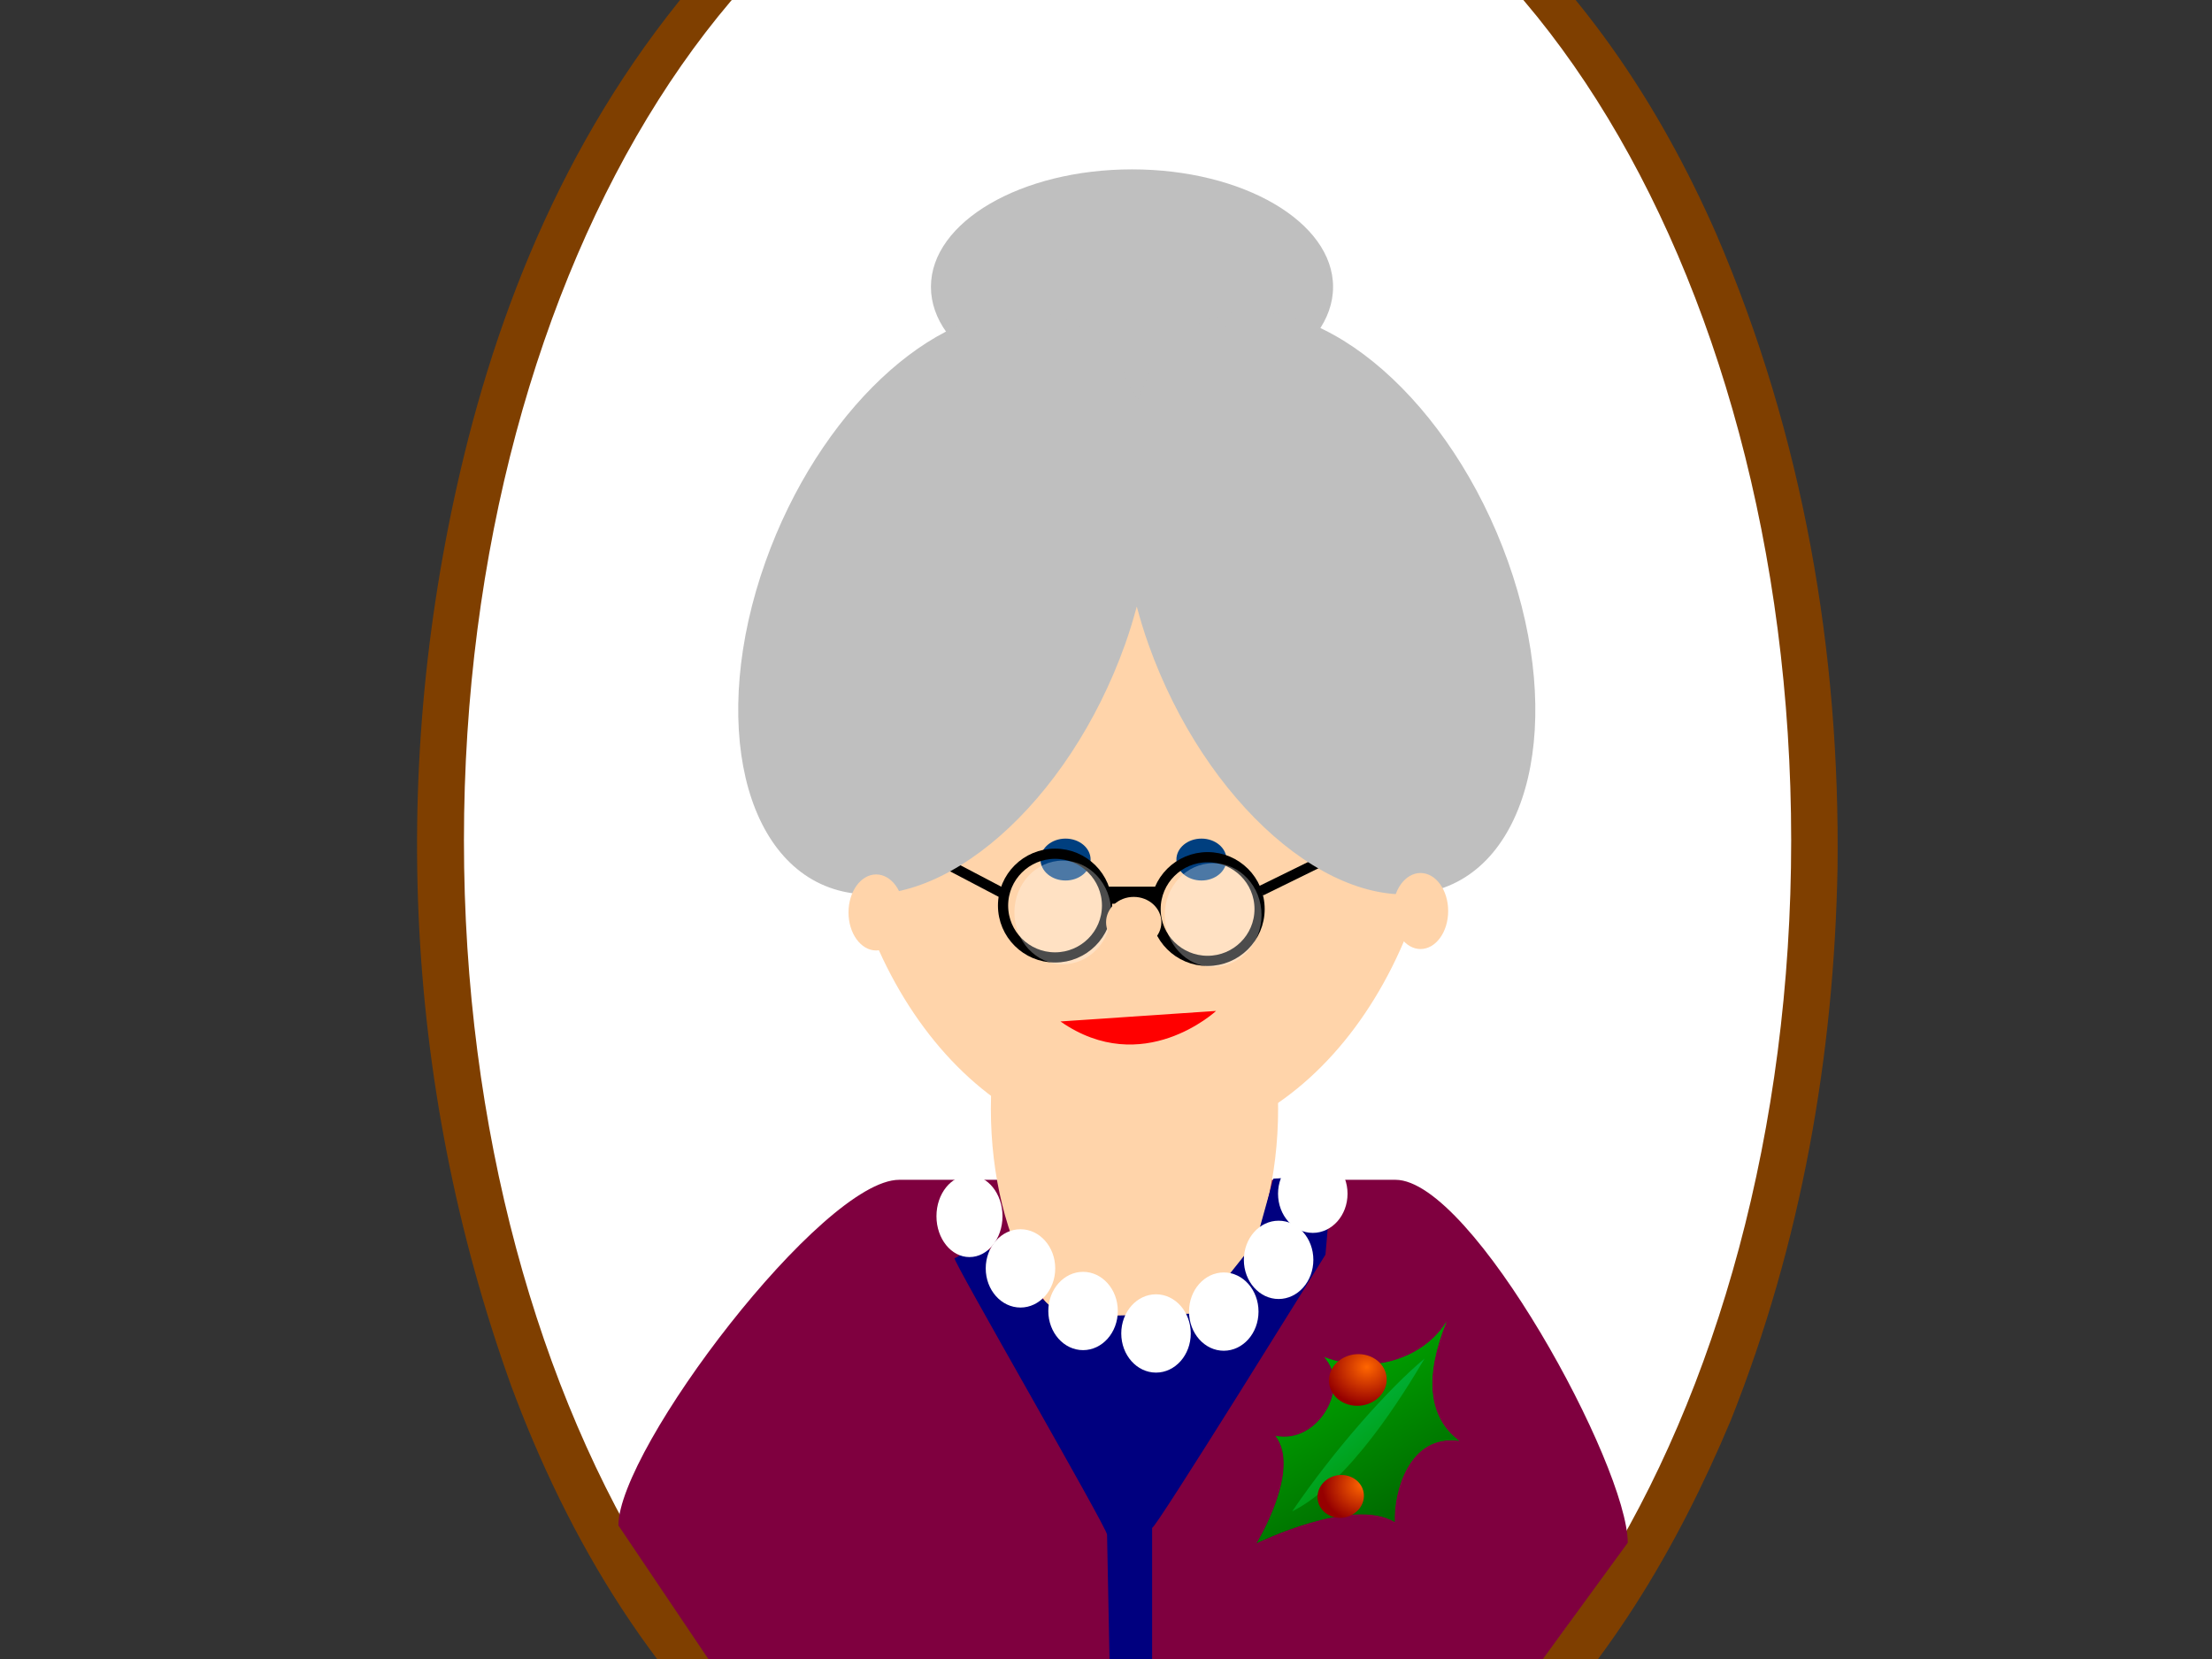 <?xml version="1.0"?><svg width="640" height="480" xmlns="http://www.w3.org/2000/svg" xmlns:xlink="http://www.w3.org/1999/xlink">
 <rect width="100%" height="100%" fill="#333333" stroke="none"/>
 <title/>
 <defs>
  <symbol id="svg_123" xmlns:xlink="http://www.w3.org/1999/xlink">
   <g id="svg_95" transform="matrix(0.552, 0.754, -0.728, 0.48, -40.242, -79.579)">
    <path d="m215.506,-91.405c-6.779,18.078 -29.376,33.896 -58,26.363c15.818,14.312 3.766,47.454 -18.078,45.194c15.818,16.571 -0.753,58.753 -0.753,58.753c0,0 43.688,-30.883 67.038,-19.584c-3.013,-15.818 0,-48.207 25.61,-47.454c-17.325,-10.545 -22.597,-32.389 -15.818,-63.272z" id="svg_104" stroke-width="1pt" fill-rule="evenodd" fill="url(#svg_5)"/>
    <path d="m215.506,-91.405c-6.779,18.078 -29.376,33.896 -58,26.363c15.818,14.312 3.766,47.454 -18.078,45.194c15.818,16.571 -0.753,58.753 -0.753,58.753c0,0 43.688,-30.883 67.038,-19.584c-3.013,-15.818 0,-48.207 25.61,-47.454c-17.325,-10.545 -22.597,-32.389 -15.818,-63.272z" id="svg_102" stroke-width="1pt" fill-rule="evenodd" fill="url(#svg_4)"/>
    <path d="m207.536,-70.244c-7.5,20 -27.5,71.25 -53.75,90c16.25,-36.25 38.75,-72.5 53.75,-90z" id="svg_100" stroke-width="1pt" fill-rule="evenodd" fill="url(#svg_3)"/>
    <path d="m161.469,-54.809c0,7.747 6.502,14.035 14.514,14.035c8.011,0 14.514,-6.288 14.514,-14.035c0,-7.747 -6.502,-14.035 -14.514,-14.035c-8.011,0 -14.514,6.288 -14.514,14.035z" id="svg_98" stroke-width="1pt" fill-rule="evenodd" fill="url(#svg_2)"/>
    <path d="m165.138,8.827c0,6.427 5.216,11.643 11.643,11.643c6.427,0 11.643,-5.216 11.643,-11.643c0,-6.427 -5.216,-11.643 -11.643,-11.643c-6.427,0 -11.643,5.216 -11.643,11.643z" id="svg_96" stroke-width="1pt" fill-rule="evenodd" fill="url(#svg_1)"/>
   </g>
  </symbol>
  <linearGradient id="svg_107">
   <stop offset="0" id="svg_122" stop-color="#ff6600"/>
   <stop offset="1" id="svg_121" stop-color="#960000"/>
  </linearGradient>
  <linearGradient id="svg_108">
   <stop offset="0" id="svg_120" stop-color="#009300"/>
   <stop offset="1" id="svg_119" stop-color="#00bb4c"/>
  </linearGradient>
  <linearGradient id="svg_109">
   <stop offset="0" id="svg_118" stop-color="#006100"/>
   <stop offset="1" id="svg_117" stop-color="#00ab00"/>
  </linearGradient>
  <radialGradient x2="1" x1="1" xlink:href="#svg_107" id="svg_1" cx="0.922" cy="0.18" r="0.86" fx="0.922" fy="0.18"/>
  <radialGradient x2="1" x1="1" xlink:href="#svg_107" id="svg_2" cx="0.619" cy="0.234" r="0.737" fx="0.619" fy="0.234"/>
  <linearGradient xlink:href="#svg_108" id="svg_3" x1="0.795" y1="0.883" x2="0.295" y2="0.062"/>
  <linearGradient xlink:href="#svg_109" id="svg_4" x1="0.826" y1="0.914" x2="0.348" y2="0.031"/>
  <linearGradient xlink:href="#svg_109" id="svg_5" x1="0.174" y1="1.023" x2="0.924" y2="0"/>
 </defs>
 <g>
  <title>Layer 1</title>
  <g id="svg_59">
   <path d="m315.813,-69.418c-40.638,4.426 -76.38,24.156 -101.18,49.332c-41.817,42.659 -65.679,94.534 -79.137,146.956c-23.017,90.412 -19.512,185.292 12.401,274.081c16.393,44.154 41.578,87.443 82.155,121.097c26.889,22.051 65.021,38.068 104.681,35.322c38.89,-2.349 73.116,-21.022 97.815,-43.928c31.945,-29.708 52.809,-65.811 68.239,-102.537c20.526,-51.593 29.854,-105.748 30.868,-159.748c0.766,-62.178 -9.797,-124.808 -35.209,-183.765c-16.224,-36.828 -39.406,-72.599 -73.916,-100.899c-27.302,-22.813 -66.257,-38.235 -106.717,-35.91l0,0l0,0z" id="path1432" stroke-dashoffset="0" stroke-miterlimit="4" marker-end="none" marker-mid="none" marker-start="none" stroke-width="0" stroke="#000000" fill-rule="nonzero" fill="#7f3f00"/>
   <path d="m518.244,243.177c0,167.304 -85.964,302.931 -192.006,302.931c-106.042,0 -192.006,-135.627 -192.006,-302.931c0,-167.304 85.964,-302.931 192.006,-302.931c106.042,0 192.006,135.627 192.006,302.931z" id="path1430" stroke-dashoffset="0" stroke-miterlimit="4" marker-end="none" marker-mid="none" marker-start="none" stroke-width="0" stroke="#000000" fill-rule="nonzero" fill="#ffffff"/>
   <path d="m260.168,341.354c-22.227,0 -81.245,77.84 -81.245,100l36.124,53.656c30.424,31.949 71.933,52.094 111.195,52.094c44.324,0 85.126,-23.776 117.635,-63.625l27.081,-37.125c0,-22.16 -44.975,-105 -67.202,-105l-143.588,0z" id="rect2206" stroke-dashoffset="0" stroke-miterlimit="4" marker-end="none" marker-mid="none" marker-start="none" stroke-width="0" stroke="#007f3f" fill-rule="nonzero" fill="#7f003f"/>
   <path d="m369.797,320.792c0,39.327 -18.604,71.207 -41.554,71.207c-22.949,0 -41.554,-31.881 -41.554,-71.207c0,-39.327 18.604,-71.207 41.554,-71.207c22.949,0 41.554,31.881 41.554,71.207z" id="path2184" stroke-dashoffset="0" stroke-miterlimit="4" marker-end="none" marker-mid="none" marker-start="none" stroke-width="0" stroke="#000000" fill-rule="nonzero" fill="#ffd4aa"/>
   <path d="m417.799,213.506c0,65.485 -39.454,118.571 -88.122,118.571c-48.669,0 -88.122,-53.086 -88.122,-118.571c0,-65.485 39.454,-118.571 88.122,-118.571c48.669,0 88.122,53.086 88.122,118.571z" id="path2182" stroke-dashoffset="0" stroke-miterlimit="4" marker-end="none" marker-mid="none" marker-start="none" stroke-width="0" stroke="#000000" fill-rule="nonzero" fill="#ffd4aa"/>
   <path d="m315.542,248.695c0.002,3.347 -3.243,6.062 -7.247,6.062c-4.004,0 -7.249,-2.715 -7.247,-6.062c-0.002,-3.347 3.243,-6.062 7.247,-6.062c4.004,0 7.249,2.715 7.247,6.062z" id="path4413" stroke-dashoffset="0" stroke-miterlimit="4" marker-end="none" marker-mid="none" marker-start="none" stroke-width="0" stroke="#000000" fill-rule="nonzero" fill="#003f7f"/>
   <path d="m354.866,248.695c0.002,3.347 -3.243,6.062 -7.247,6.062c-4.004,0 -7.249,-2.715 -7.247,-6.062c-0.002,-3.347 3.243,-6.062 7.247,-6.062c4.004,0 7.249,2.715 7.247,6.062z" id="path4415" stroke-dashoffset="0" stroke-miterlimit="4" marker-end="none" marker-mid="none" marker-start="none" stroke-width="0" stroke="#000000" fill-rule="nonzero" fill="#003f7f"/>
   <ellipse fill="none" stroke="#000000" stroke-width="2.949" cx="305.259" cy="262.013" id="svg_10" rx="15.045" ry="15"/>
   <ellipse fill="none" stroke="#000000" stroke-width="2.949" cx="349.392" cy="263.013" rx="15.045" ry="15" id="svg_12"/>
   <rect fill="#000000" stroke="#000000" stroke-width="0.949" x="320.305" y="257.013" width="14.042" height="4" id="svg_18"/>
   <line fill="none" stroke="#000000" stroke-width="2.949" x1="272.16" y1="249.013" x2="291.217" y2="259.013" id="svg_21"/>
   <line fill="none" stroke="#000000" stroke-width="2.949" x1="364.807" y1="257.755" x2="384.128" y2="248.271" id="svg_22"/>
   <path fill="#00007f" stroke="#007f3f" stroke-width="0" d="m276.172,364.013c-1.003,0 44.133,78 44.133,80c0,2 2.006,100 2.006,100c0,0 11.033,1 11.033,1c0,0 0,-105 0,-103c0,2 50.151,-79 50.151,-79c0,0 2.006,-23 2.006,-23c0,0 -17.051,1 -17.051,1c0,0 -5.015,18 -5.015,18c0,0 -17.051,21 -16.048,21c1.003,0 -40.121,1 -40.121,1c0,0 -24.072,-22 -24.072,-22c0,0 -6.018,5 -7.021,5z" id="svg_23"/>
   <g id="g2198">
    <path d="m290.054,351.884c0.001,6.532 -4.276,11.828 -9.553,11.828c-5.277,0 -9.555,-5.296 -9.553,-11.828c-0.001,-6.532 4.276,-11.828 9.553,-11.828c5.277,0 9.555,5.296 9.553,11.828z" id="path2186" stroke-dashoffset="0" stroke-miterlimit="4" marker-end="none" marker-mid="none" marker-start="none" stroke-width="0" stroke="#000000" fill-rule="nonzero" fill="#ffffff"/>
    <path d="m305.309,366.984c0.001,6.256 -4.5,11.328 -10.053,11.328c-5.553,0 -10.055,-5.072 -10.053,-11.328c-0.001,-6.256 4.5,-11.328 10.053,-11.328c5.553,0 10.055,5.072 10.053,11.328z" id="path2188" stroke-dashoffset="0" stroke-miterlimit="4" marker-end="none" marker-mid="none" marker-start="none" stroke-width="0" stroke="#000000" fill-rule="nonzero" fill="#ffffff"/>
    <path d="m323.416,379.309c0.001,6.256 -4.5,11.328 -10.053,11.328c-5.553,0 -10.055,-5.072 -10.053,-11.328c-0.001,-6.256 4.5,-11.328 10.053,-11.328c5.553,0 10.055,5.072 10.053,11.328z" id="path2190" stroke-dashoffset="0" stroke-miterlimit="4" marker-end="none" marker-mid="none" marker-start="none" stroke-width="0" stroke="#000000" fill-rule="nonzero" fill="#ffffff"/>
    <path d="m369.778,345.384c-0.001,6.256 4.5,11.328 10.053,11.328c5.553,0 10.055,-5.072 10.053,-11.328c0.001,-6.256 -4.5,-11.328 -10.053,-11.328c-5.553,0 -10.055,5.072 -10.053,11.328z" id="path2192" stroke-dashoffset="0" stroke-miterlimit="4" marker-end="none" marker-mid="none" marker-start="none" stroke-width="0" stroke="#000000" fill-rule="nonzero" fill="#ffffff"/>
    <path d="m344.022,379.484c-0.001,6.256 4.5,11.328 10.053,11.328c5.553,0 10.055,-5.072 10.053,-11.328c0.001,-6.256 -4.5,-11.328 -10.053,-11.328c-5.553,0 -10.055,5.072 -10.053,11.328z" id="path2194" stroke-dashoffset="0" stroke-miterlimit="4" marker-end="none" marker-mid="none" marker-start="none" stroke-width="0" stroke="#000000" fill-rule="nonzero" fill="#ffffff"/>
    <path d="m324.416,385.809c-0.001,6.256 4.5,11.328 10.053,11.328c5.553,0 10.055,-5.072 10.053,-11.328c0.001,-6.256 -4.5,-11.328 -10.053,-11.328c-5.553,0 -10.055,5.072 -10.053,11.328z" id="path2196" stroke-dashoffset="0" stroke-miterlimit="4" marker-end="none" marker-mid="none" marker-start="none" stroke-width="0" stroke="#000000" fill-rule="nonzero" fill="#ffffff"/>
    <path d="m359.887,364.513c-0.001,6.256 4.5,11.328 10.053,11.328c5.553,0 10.055,-5.072 10.053,-11.328c0.001,-6.256 -4.5,-11.328 -10.053,-11.328c-5.553,0 -10.055,5.072 -10.053,11.328z" stroke-dashoffset="0" stroke-miterlimit="4" marker-end="none" marker-mid="none" marker-start="none" stroke-width="0" stroke="#000000" fill-rule="nonzero" fill="#ffffff" id="svg_39"/>
   </g>
   <path fill="#ff0000" stroke="#000000" stroke-width="0" d="m306.82,295.538c23.852,16.628 45.032,-3.046 45.032,-3.046c0,0 -45.032,3.046 -45.032,3.046z" id="svg_31"/>
   <ellipse fill="#bfbfbf" stroke="#000000" stroke-width="0" cx="327.523" cy="83.005" id="svg_8" rx="58.175" ry="34"/>
   <path d="m297.771,90.175c-27.753,-1.729 -60.917,29.146 -76.295,72.347c-16.403,46.08 -6.384,88.82 22.342,95.398c28.726,6.578 65.332,-25.499 81.735,-71.579c1.299,-3.65 2.378,-7.257 3.35,-10.849c0.972,3.592 2.051,7.199 3.35,10.849c16.403,46.08 53.035,78.157 81.761,71.579c28.725,-6.578 38.72,-49.318 22.317,-95.398c-16.403,-46.08 -53.035,-78.137 -81.761,-71.559c-12.074,2.765 -20.779,11.967 -25.667,25.072c-4.887,-13.105 -13.592,-22.307 -25.667,-25.072c-1.795,-0.411 -3.616,-0.673 -5.466,-0.788z" id="path2175" stroke-dashoffset="0" stroke-miterlimit="4" marker-end="none" marker-mid="none" marker-start="none" stroke-width="0" stroke="#000000" fill-rule="nonzero" fill="#bfbfbf"/>
  </g>
  <ellipse fill="#007fff" stroke="#000000" stroke-width="0.763" cx="347.617" cy="178.333" id="svg_9" ry="1"/>
  <ellipse fill="none" stroke="#000000" stroke-width="0.949" cx="115.92" cy="173.333" id="svg_11" rx="3.009"/>
  <ellipse fill="#ffd4aa" stroke="#000000" stroke-width="0" cx="253.5" cy="264" id="svg_43" rx="8" ry="11"/>
  <ellipse fill="#ffd4aa" stroke="#000000" stroke-width="0" cx="39.5" cy="226.5" id="svg_44" rx="20"/>
  <ellipse fill="#ffd4aa" stroke="#000000" stroke-width="0" cx="411" cy="263.584" rx="8" ry="11" id="svg_45"/>
  <ellipse fill="#ffffff" stroke="#000000" stroke-width="0" cx="307.5" cy="264" id="svg_46" rx="14" ry="15" opacity="0.3"/>
  <ellipse fill="#ffffff" stroke="#000000" stroke-width="0" cx="351" cy="264.75" rx="14" ry="15" opacity="0.3" id="svg_47"/>
  <path fill="none" stroke="#000000" stroke-width="0" id="svg_48" d="m13,139.5c0.5,0 1,0 1.5,0c0.5,0 1,0 1.5,0c1,0 2,0 2.5,0c1,0 1.538,-0.191 2,0c0.653,0.271 0.575,0.737 1,1c0.951,0.588 0.646,1.646 1,2c0.707,0.707 1.5,0.5 2,0.5c0.5,0 1.5,0 2,0c0.5,0 1,0 1.5,0l0,-1l0.5,-0.5"/>
  <path fill="none" stroke="#000000" stroke-width="0" id="svg_49" d="m22,133.5c-0.5,0 -0.5,0.5 -0.5,1.5c0,1 -0.354,2.146 0,2.5c0.354,0.354 0.5,1 0.5,1.5l0.5,0.5"/>
  <ellipse fill="#ffd4aa" stroke="#000000" stroke-width="0" cx="328.021" cy="266.837" rx="8" ry="7.336" id="svg_60"/>
  <path fill="#bfbfbf" stroke="#007f3f" stroke-width="0" d="m277.083,95.072l104.535,-1.165c-27.852,4.551 -37.722,6.327 -104.535,1.165z" id="svg_62"/>
  <use id="svg_124" xlink:href="#svg_123" transform="rotate(-47.487, 393.404, 416.426) matrix(0.614, 0, 0, 0.614, 621.09, 258.041)" y="211.607" x="-447.63"/>
 </g>
</svg>